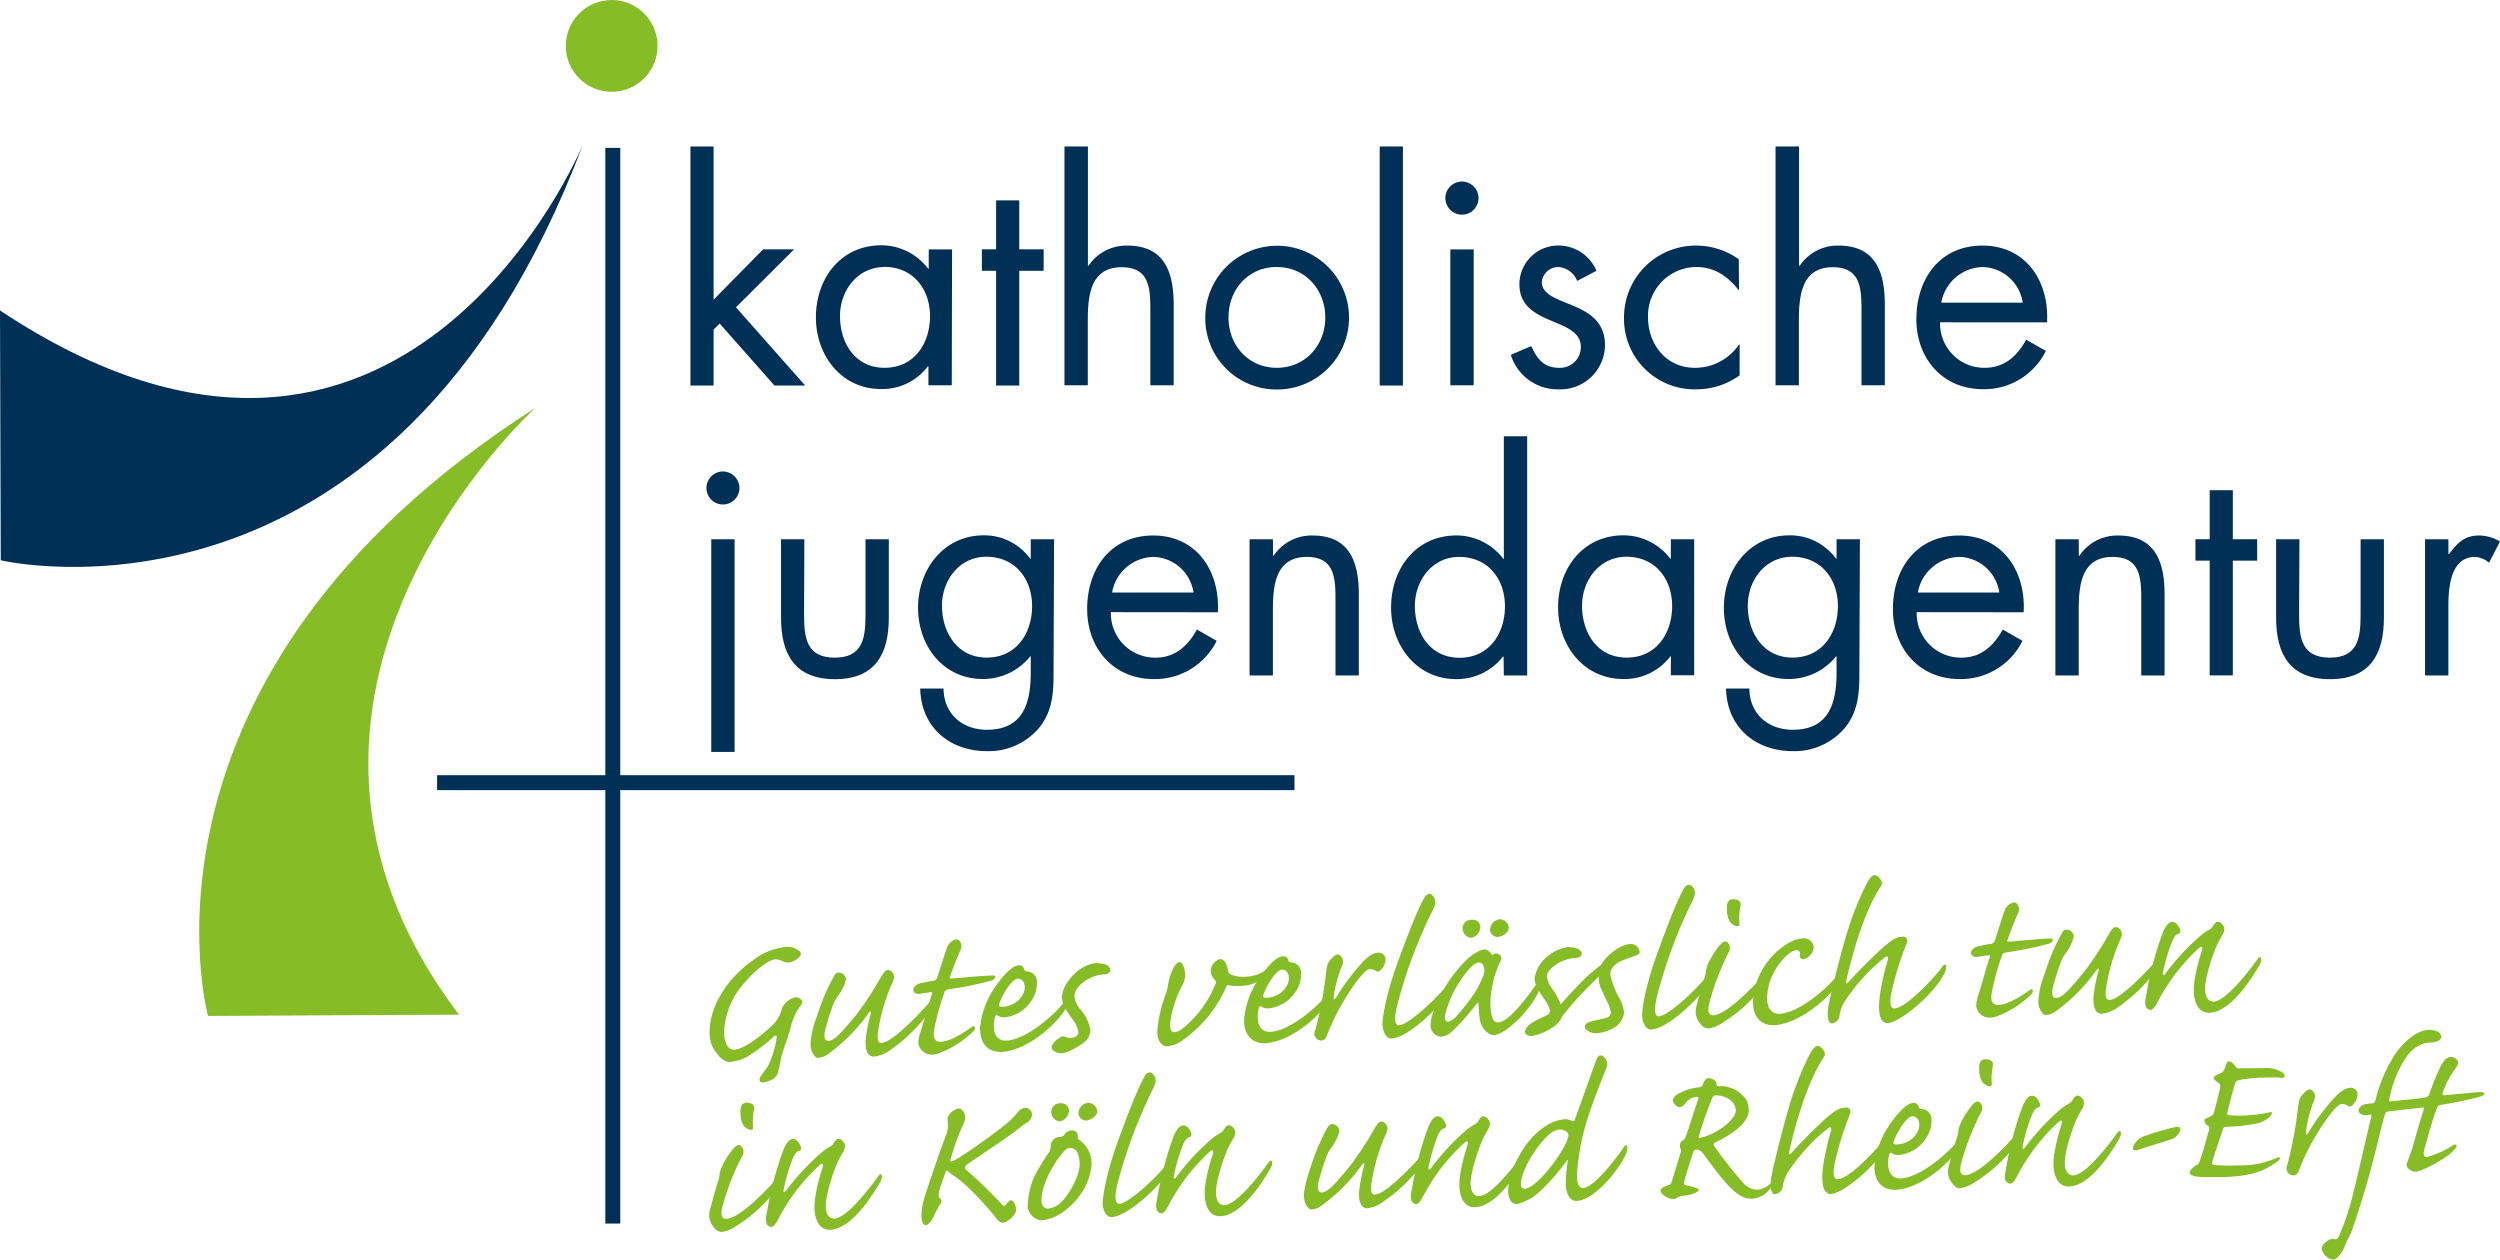<svg id="Ebene_1" data-name="Ebene 1" xmlns="http://www.w3.org/2000/svg" xmlns:xlink="http://www.w3.org/1999/xlink" viewBox="0 0 428.57 215.93"><defs><style>.cls-1{fill:none;}.cls-2{fill:#003056;}.cls-3{clip-path:url(#clip-path);}.cls-4{fill:#86bc25;}</style><clipPath id="clip-path" transform="translate(0 -0.95)"><rect class="cls-1" y="0.95" width="428.57" height="215.94"/></clipPath></defs><polygon class="cls-2" points="122.33 25.11 118.36 25.11 118.36 66.09 122.33 66.09 122.33 56.5 123.37 55.46 132.76 66.09 138.03 66.09 126.16 52.68 136.14 42.74 130.82 42.74 122.33 51.38 122.33 25.11"/><g class="cls-3"><path class="cls-2" d="M163.21,43.7h-4V47h-.11a10.07,10.07,0,0,0-8-4c-7,0-11.23,5.71-11.23,12.37,0,6.46,4.32,12.27,11.18,12.27a9.78,9.78,0,0,0,8-3.88h.11V67h4Zm-11.62,3c4.91,0,7.84,3.77,7.84,8.44S156.75,64,151.64,64,144,59.69,144,55.12c0-4.37,3-8.39,7.61-8.39" transform="translate(0 -0.95)"/></g><polygon class="cls-2" points="174.73 46.42 178.91 46.42 178.91 42.74 174.73 42.74 174.73 34.35 170.76 34.35 170.76 42.74 168.32 42.74 168.32 46.42 170.76 46.42 170.76 66.09 174.73 66.09 174.73 46.42"/><g class="cls-3"><path class="cls-2" d="M182.48,26.06V67h4V56c0-4.18.34-9.24,5.81-9.24,4.62,0,4.91,3.37,4.91,7.15V67h4V53.19c0-5.47-1.49-10.14-7.95-10.14a7.83,7.83,0,0,0-6.66,3.48l-.09-.1V26.06Z" transform="translate(0 -0.95)"/><path class="cls-2" d="M218.89,46.73c4.92,0,8.3,3.92,8.3,8.64S223.81,64,218.89,64s-8.29-3.87-8.29-8.64,3.37-8.64,8.29-8.64m0,21a12.32,12.32,0,1,0-12.27-12.27,12.2,12.2,0,0,0,12.27,12.27" transform="translate(0 -0.95)"/></g><rect class="cls-2" x="236.52" y="25.11" width="3.98" height="40.98"/><g class="cls-3"><path class="cls-2" d="M250.63,32.07a2.84,2.84,0,1,0,2.83,2.84,2.86,2.86,0,0,0-2.83-2.84m2,11.63h-4V67h4Z" transform="translate(0 -0.95)"/><path class="cls-2" d="M273.68,47.37a7.06,7.06,0,0,0-6.21-4.32,6.65,6.65,0,0,0-7,6.61c0,7.35,10.53,5.56,10.53,10.78A3.55,3.55,0,0,1,267.27,64c-2.63,0-3.77-1.54-4.77-3.72L259,61.78a8.38,8.38,0,0,0,8.24,5.91,7.64,7.64,0,0,0,7.9-7.6c0-3.93-2.68-5.56-5.41-6.71s-5.42-1.93-5.42-4.07a2.83,2.83,0,0,1,2.88-2.58,3.73,3.73,0,0,1,3.18,2.38Z" transform="translate(0 -0.95)"/><path class="cls-2" d="M298.07,45.39a12.6,12.6,0,0,0-7.21-2.34A12.31,12.31,0,0,0,278.4,55.37a12.09,12.09,0,0,0,12.41,12.32,12.71,12.71,0,0,0,7.41-2.39V60h-.1a9.08,9.08,0,0,1-7.6,4c-4.87,0-8-4-8-8.64a8.35,8.35,0,0,1,8.25-8.64c3.13,0,5.41,1.59,7.25,3.92h.1Z" transform="translate(0 -0.95)"/><path class="cls-2" d="M304.38,26.06V67h4V56c0-4.18.35-9.24,5.81-9.24,4.62,0,4.92,3.37,4.92,7.15V67h4V53.19c0-5.47-1.49-10.14-7.94-10.14a7.82,7.82,0,0,0-6.66,3.48l-.1-.1V26.06Z" transform="translate(0 -0.95)"/><path class="cls-2" d="M332.79,52.84a7.38,7.38,0,0,1,7.1-6.11,7.13,7.13,0,0,1,6.86,6.11Zm18.13,3.37c.4-7-3.58-13.16-11.08-13.16-7.3,0-11.32,5.71-11.32,12.62,0,6.7,4.47,12,11.42,12a11.79,11.79,0,0,0,10.78-6.56l-3.38-1.93C345.8,62,343.62,64,340.24,64a7.56,7.56,0,0,1-7.65-7.8Z" transform="translate(0 -0.95)"/><path class="cls-2" d="M123.93,81.77a2.86,2.86,0,0,0-2.83,2.83,2.83,2.83,0,0,0,5.66,0,2.86,2.86,0,0,0-2.83-2.83m2,11.62h-4v36.46h4Z" transform="translate(0 -0.95)"/><path class="cls-2" d="M137.89,93.39h-4v13.46c0,6.21,2.34,10.53,9.24,10.53s9.24-4.32,9.24-10.53V93.39h-4v13c0,3.92-.45,7.3-5.27,7.3s-5.26-3.38-5.26-7.3Z" transform="translate(0 -0.95)"/><path class="cls-2" d="M180.7,93.39h-4v3.33h-.1a9.73,9.73,0,0,0-7.95-4c-6.9,0-11.27,5.86-11.27,12.42s4.32,12.21,11.13,12.21a10.36,10.36,0,0,0,8.09-3.87h.1v2.78c0,5.27-1.34,9.79-7.5,9.79-4.27,0-7.4-2.73-7.45-7.06h-4c.15,6.61,5,10.73,11.48,10.73a11.31,11.31,0,0,0,9-4.12c2.38-3.08,2.38-6.31,2.38-10Zm-11.62,3c4.92,0,7.85,3.78,7.85,8.45s-2.68,8.84-7.8,8.84c-5,0-7.65-4.32-7.65-8.89,0-4.38,3-8.4,7.6-8.4" transform="translate(0 -0.95)"/><path class="cls-2" d="M190.64,102.53a7.37,7.37,0,0,1,7.1-6.11,7.13,7.13,0,0,1,6.86,6.11Zm18.13,3.38c.4-7-3.58-13.16-11.08-13.16-7.3,0-11.32,5.71-11.32,12.61,0,6.71,4.47,12,11.42,12a11.79,11.79,0,0,0,10.78-6.55l-3.38-1.94c-1.54,2.78-3.72,4.82-7.1,4.82a7.57,7.57,0,0,1-7.65-7.8Z" transform="translate(0 -0.95)"/><path class="cls-2" d="M218.21,93.39h-4v23.35h4V105.66c0-4.17.34-9.24,5.81-9.24,4.62,0,4.92,3.38,4.92,7.15v13.17h4V102.88c0-5.46-1.49-10.13-7.95-10.13a7.82,7.82,0,0,0-6.65,3.47h-.1Z" transform="translate(0 -0.95)"/><path class="cls-2" d="M257.8,116.74h4v-41h-4v21h-.1a10.11,10.11,0,0,0-8-4c-7,0-11.23,5.71-11.23,12.37,0,6.45,4.32,12.26,11.18,12.26a10,10,0,0,0,8-3.87h.1Zm-7.66-20.32c4.92,0,7.85,3.78,7.85,8.45s-2.68,8.84-7.79,8.84-7.65-4.32-7.65-8.89c0-4.38,3-8.4,7.59-8.4" transform="translate(0 -0.95)"/><path class="cls-2" d="M290.43,93.39h-4v3.33h-.1a10.11,10.11,0,0,0-8-4c-7,0-11.23,5.71-11.23,12.37,0,6.45,4.33,12.26,11.18,12.26a9.83,9.83,0,0,0,8.05-3.87h.1v3.23h4Zm-11.62,3c4.92,0,7.84,3.78,7.84,8.45s-2.68,8.84-7.79,8.84-7.65-4.32-7.65-8.89c0-4.38,3-8.4,7.6-8.4" transform="translate(0 -0.95)"/><path class="cls-2" d="M318.84,93.39h-4v3.33h-.1a9.73,9.73,0,0,0-7.95-4c-6.9,0-11.27,5.86-11.27,12.42s4.32,12.21,11.12,12.21a10.36,10.36,0,0,0,8.1-3.87h.1v2.78c0,5.27-1.34,9.79-7.5,9.79-4.27,0-7.4-2.73-7.45-7.06h-4c.15,6.61,5,10.73,11.48,10.73a11.32,11.32,0,0,0,9-4.12c2.38-3.08,2.38-6.31,2.38-10Zm-11.62,3c4.92,0,7.85,3.78,7.85,8.45s-2.68,8.84-7.8,8.84c-5,0-7.65-4.32-7.65-8.89,0-4.38,3-8.4,7.6-8.4" transform="translate(0 -0.95)"/><path class="cls-2" d="M328.78,102.53a7.37,7.37,0,0,1,7.1-6.11,7.13,7.13,0,0,1,6.86,6.11Zm18.13,3.38c.4-7-3.58-13.16-11.08-13.16-7.3,0-11.33,5.71-11.33,12.61,0,6.71,4.48,12,11.43,12a11.79,11.79,0,0,0,10.78-6.55l-3.38-1.94c-1.54,2.78-3.72,4.82-7.1,4.82a7.57,7.57,0,0,1-7.65-7.8Z" transform="translate(0 -0.95)"/><path class="cls-2" d="M356.35,93.39h-4v23.35h4V105.66c0-4.17.34-9.24,5.81-9.24,4.62,0,4.91,3.38,4.91,7.15v13.17h4V102.88c0-5.46-1.49-10.13-7.95-10.13a7.82,7.82,0,0,0-6.65,3.47h-.1Z" transform="translate(0 -0.95)"/></g><polygon class="cls-2" points="382.77 96.11 386.94 96.11 386.94 92.44 382.77 92.44 382.77 84.04 378.8 84.04 378.8 92.44 376.36 92.44 376.36 96.11 378.8 96.11 378.8 115.78 382.77 115.78 382.77 96.11"/><g class="cls-3"><path class="cls-2" d="M394.19,93.39h-4v13.46c0,6.21,2.34,10.53,9.24,10.53s9.24-4.32,9.24-10.53V93.39h-4v13c0,3.92-.45,7.3-5.27,7.3s-5.27-3.38-5.27-7.3Z" transform="translate(0 -0.95)"/><path class="cls-2" d="M419.72,93.39h-4v23.35h4V105.07c0-3,.21-8.65,4.58-8.65a3.85,3.85,0,0,1,2.38,1l1.89-3.63A7,7,0,0,0,425,92.75c-2.58,0-3.77,1.34-5.16,3.18h-.11Z" transform="translate(0 -0.95)"/></g><rect class="cls-2" x="74.93" y="132.89" width="146.98" height="2.56"/><rect class="cls-2" x="103.77" y="25.35" width="2.56" height="184.4"/><g class="cls-3"><path class="cls-2" d="M.13,97s66.93,15.91,99.81-71.29c0,0-30.67,74.48-99.94,28.46Z" transform="translate(0 -0.95)"/><path class="cls-4" d="M35.66,175.11S19.68,117,91.75,70.89c0,0-54.48,49.34-13.07,104Z" transform="translate(0 -0.95)"/><path class="cls-4" d="M97,8.81a7.86,7.86,0,1,1,7.86,7.87A7.86,7.86,0,0,1,97,8.81" transform="translate(0 -0.95)"/><path class="cls-4" d="M121.65,178.31c-.16-4.4,2.6-9.38,7.65-12.9a11,11,0,0,1,5.59-2.15,3.45,3.45,0,0,1,2.06.66.67.67,0,0,1,.12,1.06,4,4,0,0,1-1.35.86,2,2,0,0,1-1.56-.11,2.67,2.67,0,0,0-1.19-.33c-.89,0-3.17,1.38-5.59,4.31a13.41,13.41,0,0,0-3.26,8.23c.08,2.15.88,3,1.73,2.95,1.39,0,4.09-1.9,6.14-3.8a6,6,0,0,0,1.94-2.84,2.24,2.24,0,0,1,.65-1.24,3,3,0,0,1,1.84-1.09,1.26,1.26,0,0,1,1,.5c.21.24.1.56-.17.9a10.06,10.06,0,0,0-1.74,3.93c-.58,1.94-1.36,4-1.61,5.07-.14.7-.31,1.56-.46,2.17a2.11,2.11,0,0,1-.84,1.38,4.1,4.1,0,0,1-1.9.64c-.53,0-.67-.55-.28-1.09.51-.72.86-1.18,1.21-1.68a15.86,15.86,0,0,0,1.5-4.82c.06-.4-.11-.64-.5-.26a28.33,28.33,0,0,1-4.57,3.46A7.44,7.44,0,0,1,125,183c-.94,0-2.08-1.19-2.69-2.31a5,5,0,0,1-.65-2.34Z" transform="translate(0 -0.95)"/><path class="cls-4" d="M151.19,179.72c1.59-.06,5.72-4.15,8.27-7.09.31-.34.56-.31.61.06a2,2,0,0,1-.52,1.4,28.57,28.57,0,0,1-7.21,7.06,5.78,5.78,0,0,1-2.57.94c-.94,0-1.71-1.08-1.24-3.87a27,27,0,0,1,.74-3.49c.1-.45-.06-.52-.37-.1a29.91,29.91,0,0,1-6.93,7,3.4,3.4,0,0,1-1.73.67c-.57,0-1.25-1-1.3-2.28a14.91,14.91,0,0,1,1.13-4.88,35.56,35.56,0,0,1,2.86-6.78c.23-.46.51-.67.83-.68a1.25,1.25,0,0,1,1.27,1.17,8.16,8.16,0,0,1-1.18,2.57,7.92,7.92,0,0,0-.85,1.33,29.31,29.31,0,0,0-1.32,4c-.63,1.9-.32,2.66.29,2.64,1.06,0,2.31-1.47,4.7-4.32a56.85,56.85,0,0,0,4.29-6.51c.62-1.08.94-1.33,1.26-1.34a1.22,1.22,0,0,1,1,1.51,8.59,8.59,0,0,1-.52,1.32,32.28,32.28,0,0,0-2.11,7.33c-.34,1.88,0,2.4.53,2.38Z" transform="translate(0 -0.95)"/><path class="cls-4" d="M161.33,179.53c1.79-.06,4.33-1.86,5.25-2.51.55-.42.74.18.35.64a16.6,16.6,0,0,1-5.7,3.74,3.69,3.69,0,0,1-1.45.34,2.31,2.31,0,0,1-2.36-2,6.44,6.44,0,0,1,.42-2c.37-1.15,1.56-5.47,1.9-6.29.11-.38.07-.46-.3-.4s-1.42.21-1.82.27a1.14,1.14,0,0,1-.87-.22.68.68,0,0,1,.05-1,1.74,1.74,0,0,1,1.08-.61c.61-.14,1.34-.29,2.11-.4a.8.8,0,0,0,.67-.55c.22-.58,1.35-4.32,1.73-5.23a2.08,2.08,0,0,1,1.54-1.32.67.67,0,0,1,.67.42,1.39,1.39,0,0,1,.05,1.43c-1,2.19-1.65,4.17-1.8,4.54s.1.33.42.31c1.22-.08,4.59-.44,6.87-.52.85,0,.43.72-.26.9a59.56,59.56,0,0,1-7.28,1.48c-.44.1-.56.14-.71.55a42.72,42.72,0,0,0-1.77,6.46c-.2,1.44.19,2,1.17,2Z" transform="translate(0 -0.95)"/><path class="cls-4" d="M171.91,173.54c2-.07,3.78-1.72,3.76-3.35,0-1-.62-1.49-1.15-1.47-1.06,0-2.79,2.87-3.27,4.43-.11.29.1.41.63.39Zm-3.93,4a14.19,14.19,0,0,1,2.29-6.88c.73-1.21,2.91-4.18,4.37-4.23a.83.83,0,0,1,.92.7c0,.13.13.28.46.35a1.76,1.76,0,0,1,1.74,1.9,5.52,5.52,0,0,1-1.22,3.51,6.17,6.17,0,0,1-4.48,2.47A1.77,1.77,0,0,1,171,175c-.17-.12-.29-.12-.4.17a5.31,5.31,0,0,0-.22,1.8c0,1.63.94,2.42,2.12,2.37,3-.1,7.49-3.64,9.75-6.37.24-.25.44-.26.57,0a1.77,1.77,0,0,1-.4,1.32c-2.44,3.51-7.17,6.85-10.79,7-1.59,0-3.49-.73-3.6-3.75Z" transform="translate(0 -0.95)"/><path class="cls-4" d="M188.24,166.12a2.86,2.86,0,0,1,1.43.24,1.12,1.12,0,0,1,.68.87c0,.49-.54.75-1.23.78-2.28.08-5,2.08-4.92,3.71a3.92,3.92,0,0,0,1.1,2.37,7.13,7.13,0,0,1,1.62,3.44,2.79,2.79,0,0,1-.94,2,12.27,12.27,0,0,1-2.68,1.6,4.13,4.13,0,0,1-1.37.38c-.57,0-1.56-.31-1.66-1a1.17,1.17,0,0,1,.38-.79,4.23,4.23,0,0,1,1.19-1,.82.82,0,0,1,.81,0,1.78,1.78,0,0,0,1.27.12c.44-.09,1-.48.94-.93a4.25,4.25,0,0,0-.84-2,22.59,22.59,0,0,1-1.51-2.31,3.91,3.91,0,0,1-.46-1.62c-.05-1.42,1.11-3.17,2.34-4.27a6.6,6.6,0,0,1,3.81-1.73Z" transform="translate(0 -0.95)"/><path class="cls-4" d="M209.15,165.35c.89,0,1.27,1.3,1.37,2a.8.8,0,0,0,.35.6,5.32,5.32,0,0,0,2.54.44,6.51,6.51,0,0,0,3.87-1.32c.51-.38.54.27.15.81a6.76,6.76,0,0,1-4.82,2.09,8.92,8.92,0,0,1-2-.14c-.25-.07-.33.06-.44.39a22,22,0,0,1-7.86,9.35,4.91,4.91,0,0,1-2.34.74c-.56,0-1.69-.68-1.56-2.84a24,24,0,0,1,1.53-6.37,5.41,5.41,0,0,0,.21-.86c.07-.33.1-.58.14-.82.28-1.23,1-3.5,1.95-3.53.57,0,.9,1.27.94,2.25a4.25,4.25,0,0,1-.63,1.93,19.34,19.34,0,0,0-1.81,5.36c-.38,2,.09,2.48.58,2.47a2.94,2.94,0,0,0,1.52-.71,19,19,0,0,0,5.52-7.52.61.61,0,0,0-.1-.73,2.49,2.49,0,0,1-.71-1.65,2.23,2.23,0,0,1,1.6-1.93Z" transform="translate(0 -0.95)"/><path class="cls-4" d="M217.2,172c2-.07,3.77-1.73,3.75-3.36,0-1-.62-1.48-1.15-1.46-1.06,0-2.79,2.87-3.26,4.43-.12.29.09.4.62.39Zm-3.93,4a14.16,14.16,0,0,1,2.28-6.88c.73-1.21,2.91-4.18,4.38-4.23a.84.84,0,0,1,.92.7c0,.13.13.28.46.35a1.76,1.76,0,0,1,1.73,1.9,5.36,5.36,0,0,1-1.22,3.5,6.17,6.17,0,0,1-4.47,2.48,1.82,1.82,0,0,1-1.12-.32c-.16-.12-.28-.12-.4.17a5.86,5.86,0,0,0-.22,1.8c.06,1.63.94,2.41,2.12,2.37,3-.1,7.49-3.64,9.76-6.37.24-.25.44-.26.57,0a1.83,1.83,0,0,1-.4,1.32c-2.45,3.51-7.18,6.85-10.8,7-1.59.05-3.49-.74-3.59-3.75Z" transform="translate(0 -0.95)"/><path class="cls-4" d="M236.28,164.28a1.16,1.16,0,0,1,1.23,1.38,3.14,3.14,0,0,1-.72,1.5c-.31.37-.68.43-.93.23a1.8,1.8,0,0,0-1-.33c-.57,0-1.35.94-2.25,2.07a40.9,40.9,0,0,0-5.17,9.39c-.22.58-.54.79-.91.81a1.18,1.18,0,0,1-1-.54c-.3-.36-.28-.81,0-1.43a68.81,68.81,0,0,0,1.75-9.26c.16-1.43.3-2,.65-2.43s.94-1.09,1.35-1.11c.57,0,1,.79.94,1.28a2.48,2.48,0,0,1-.33,1.07,21.79,21.79,0,0,0-1.26,4.93c-.06.57.11.56.46.06a38.56,38.56,0,0,1,4.31-5.81c1.06-1.14,1.94-1.78,2.79-1.81Z" transform="translate(0 -0.95)"/><path class="cls-4" d="M237,176.4c0-.86.49-4.79,2.83-11.1,2.68-7.35,4.05-10.08,4.52-10.71a.9.9,0,0,1,.64-.39.72.72,0,0,1,.57.23c.76.82.55,1.61,0,2.64a83.23,83.23,0,0,0-6.1,16.47c-.64,2.75-.09,3.18.39,3.17,1.47-.06,6-4.08,8.55-7.27.23-.29.48-.18.49.15a2.6,2.6,0,0,1-.44,1.4c-1.58,2.54-7.09,7.9-9.94,8-.86,0-1.47-1.09-1.52-2.55Z" transform="translate(0 -0.95)"/><path class="cls-4" d="M257.19,158.54a1.64,1.64,0,0,1,1.47,1.37c0,.9-1.08,1.63-2,1.66a1.29,1.29,0,0,1-1.22-1.22,1.82,1.82,0,0,1,1.69-1.81Zm-4.81.09a1.27,1.27,0,0,1,1.39,1.37,2,2,0,0,1-1.61,1.73,1.66,1.66,0,0,1-1.43-1.54,1.46,1.46,0,0,1,1.61-1.56Zm1.07,7.33c-.57,0-1.4.79-2.45,2.17a19,19,0,0,0-3.23,6.63c-.22.78,0,1.38.5,1.37a3.81,3.81,0,0,0,1.62-1.2,36.14,36.14,0,0,0,2.93-3.81,20.19,20.19,0,0,0,1.41-2.78,2.66,2.66,0,0,0,.19-1.51c-.14-.49-.4-.89-.93-.87Zm1.15-2.24c.4,0,.83.46,1.08.78,0,.16.21.2.37.07a.61.61,0,0,1,.77-.07.79.79,0,0,1,.41,1.17,18,18,0,0,0-1.74,7.43c.07,1.83.36,3.17,1.34,3.13,1.7-.06,4.75-3.95,6.45-6.46.31-.37.6-.34.73-.1a2.47,2.47,0,0,1-.28,1.35c-1.36,3-5.53,7.28-7.64,7.36-1,0-2.2-1.19-2.43-2.85-.11-.85-.19-2-.2-2.44,0-.28-.1-.32-.33-.07a40.65,40.65,0,0,1-3.8,4.37,3.93,3.93,0,0,1-2.32,1.3,2,2,0,0,1-1.78-1.93c0-.69.18-2,1.39-4.49a23.14,23.14,0,0,1,4.74-6.72c1.62-1.57,2.75-1.81,3.2-1.83Z" transform="translate(0 -0.95)"/><path class="cls-4" d="M269.05,163.34c1,0,2.08.34,2.11,1.11,0,.49-.54.71-1.24.73-2.11.08-4.78,1.88-4.73,3.14a4.16,4.16,0,0,0,.93,2.17,10.54,10.54,0,0,1,1.43,2.64c.79-.92,2-2.23,3.26-3.54a27.68,27.68,0,0,1,3.36-3,2.37,2.37,0,0,0,.59-.67c.65-1.08,2.95-3.08,4.74-3.14a1.52,1.52,0,0,1,1.59,1.37c0,.29-.31.5-.83.68a17.55,17.55,0,0,0-2,.73c-1.49.58-2.23,1.46-2.2,2.44a13.06,13.06,0,0,0,1.62,4.18,6.28,6.28,0,0,1,.73,2.37,3.47,3.47,0,0,1-1.3,2.29,6.67,6.67,0,0,1-3.3,1.22,2.42,2.42,0,0,1-2-.71.71.71,0,0,1,.17-.94c.39-.42,3.06-.8,3.59-1.06a1,1,0,0,0,.58-.8,6.39,6.39,0,0,0-.77-2.13c-.48-1-.75-1.68-1-2.17a3.93,3.93,0,0,1-.23-1.94,60.18,60.18,0,0,0-6.4,6.94,3.35,3.35,0,0,1-1.09,1.47,9.7,9.7,0,0,1-4.09,1.85c-.57,0-1.27-.32-1.13-.9s.81-1.25,1.73-1.69c.52-.3,1.12-.57,2-1a.84.84,0,0,0,.54-.84,5.22,5.22,0,0,0-.75-1.6,23.31,23.31,0,0,1-1.47-2.27,4.18,4.18,0,0,1-.42-1.57,5.81,5.81,0,0,1,2.23-3.79,6.7,6.7,0,0,1,3.73-1.64Z" transform="translate(0 -0.95)"/><path class="cls-4" d="M281.51,174.84c0-.85.48-4.78,2.83-11.1,2.67-7.34,4-10.08,4.51-10.71a.89.89,0,0,1,.64-.38.73.73,0,0,1,.58.22c.76.83.54,1.61,0,2.65A83.2,83.2,0,0,0,284,172c-.64,2.75-.09,3.18.4,3.16,1.46-.05,6-4.08,8.54-7.26.24-.3.49-.19.5.14a2.74,2.74,0,0,1-.44,1.4c-1.58,2.54-7.1,7.91-10,8-.85,0-1.46-1.09-1.51-2.56Z" transform="translate(0 -0.95)"/><path class="cls-4" d="M297.19,155.11c.78,0,1.36.4,1.18,1.14a11.33,11.33,0,0,0-.18,3c.06.53-.3.62-.84.35a2,2,0,0,1-1.11-1.34,6.25,6.25,0,0,1-.21-1.59c0-1.3.47-1.56,1.12-1.58Zm-4.44,22.11c-.49,0-1.07-.33-1.68-1.37a3.18,3.18,0,0,1-.25-2.43c.22-.87,1-3.7,1.42-4.94a4.79,4.79,0,0,0,.21-.95,4.07,4.07,0,0,1,.29-1.19c.56-1.32,2.18-4,3-4a.61.61,0,0,1,.49.26,1.34,1.34,0,0,1,.1,1.63A43.38,43.38,0,0,0,293,173c-.36,1.52,0,2,.68,2,2.2-.08,6.48-4.43,9-7.28.36-.38.64-.35.66.06a2.2,2.2,0,0,1-.41,1.23,25.49,25.49,0,0,1-8,7.49,5.33,5.33,0,0,1-2.13.77Z" transform="translate(0 -0.95)"/><path class="cls-4" d="M309.08,161.82a1.66,1.66,0,0,1,1.84,1.48,2.21,2.21,0,0,1-1.16,1.84c-.43.26-.76.31-1,.15a.65.65,0,0,1-.19-.77.57.57,0,0,0-.63-.67c-.86,0-2.36,1.39-3.28,2.85a9.64,9.64,0,0,0-1.72,5.64c.06,1.63.94,2.45,2.08,2.41,3-.1,7.41-3.64,9.6-6.16.32-.38.6-.39.73-.11a1.73,1.73,0,0,1-.4,1.28c-2.45,3.47-7.42,6.82-10.84,6.94-1.55.05-3.49-.73-3.6-3.79a12.08,12.08,0,0,1,2.8-7.47c1.6-2,4-3.56,5.7-3.62Z" transform="translate(0 -0.95)"/><path class="cls-4" d="M326.14,161.51c.65,0,1,.41.65,1.32a56,56,0,0,0-2.52,8.16c-.49,2.38,0,2.85.46,2.83,2.08-.07,7-5.38,8.27-7.21.31-.38.64-.35.65,0a2.91,2.91,0,0,1-.4,1.32c-1.68,3.4-7.49,8.33-9.69,8.41-1,0-1.83-1.08-1.24-5.21a45.76,45.76,0,0,1,1.27-5.51c.22-.78-.07-.89-.74-.34a31.92,31.92,0,0,0-6.71,7.49,6.75,6.75,0,0,0-.78,2.1A1.54,1.54,0,0,1,314,176.4c-.61,0-.78-1.28-.62-2.59.09-.94,1.65-7.39,2.89-11.71a53.6,53.6,0,0,1,3.62-9.45c.65-1.29,1.12-1.67,1.45-1.69a1.25,1.25,0,0,1,.92.62,1,1,0,0,1,.09,1.43c-3.1,4.71-5.1,12.8-5.84,16-.1.57.06.69.41.27.9-1.09,4.56-4.76,6.11-6.12,1.18-.94,1.9-1.58,3.12-1.62Z" transform="translate(0 -0.95)"/><path class="cls-4" d="M342.68,173.19c1.79-.06,4.33-1.86,5.25-2.5.55-.43.74.18.35.64a16.6,16.6,0,0,1-5.7,3.74,3.69,3.69,0,0,1-1.45.34,2.31,2.31,0,0,1-2.36-2,6.39,6.39,0,0,1,.42-2c.37-1.15,1.56-5.47,1.9-6.3.11-.37.07-.45-.3-.4s-1.42.22-1.82.27a1.14,1.14,0,0,1-.87-.21.68.68,0,0,1,0-1,1.67,1.67,0,0,1,1.08-.61c.61-.14,1.33-.29,2.1-.4a.8.8,0,0,0,.68-.55c.22-.58,1.35-4.33,1.73-5.24a2.08,2.08,0,0,1,1.54-1.31.67.67,0,0,1,.67.42,1.39,1.39,0,0,1,.05,1.43c-1,2.19-1.65,4.17-1.8,4.54s.09.32.42.31c1.22-.08,4.59-.44,6.87-.52.85,0,.43.71-.26.9a64,64,0,0,1-7.28,1.48c-.44.09-.56.14-.71.55a42.72,42.72,0,0,0-1.77,6.46c-.2,1.43.19,2,1.17,2Z" transform="translate(0 -0.95)"/><path class="cls-4" d="M361.67,172.37c1.59-.06,5.73-4.15,8.27-7.09.32-.34.56-.31.61.06a2,2,0,0,1-.52,1.4,28.59,28.59,0,0,1-7.2,7.06,5.8,5.8,0,0,1-2.58.94c-.94,0-1.71-1.08-1.24-3.87a27,27,0,0,1,.74-3.49c.11-.45-.06-.52-.37-.1a29.72,29.72,0,0,1-6.93,7,3.36,3.36,0,0,1-1.73.67c-.57,0-1.25-1-1.3-2.28a14.78,14.78,0,0,1,1.14-4.88,34.63,34.63,0,0,1,2.86-6.78,1,1,0,0,1,.83-.69,1.25,1.25,0,0,1,1.26,1.18,8.13,8.13,0,0,1-1.17,2.57,7.34,7.34,0,0,0-.85,1.33,28.82,28.82,0,0,0-1.33,4c-.63,1.9-.32,2.66.29,2.64,1.06,0,2.32-1.47,4.7-4.32a58.65,58.65,0,0,0,4.3-6.51c.61-1.08.93-1.33,1.25-1.34a1.22,1.22,0,0,1,1,1.51,7.67,7.67,0,0,1-.52,1.32A32.28,32.28,0,0,0,361.1,170c-.34,1.88,0,2.4.53,2.38Z" transform="translate(0 -0.95)"/><path class="cls-4" d="M372.45,159c.69,0,1.3,1.05,1.32,1.62,0,.29-.15.37-.35.42-.41.1-.68.47-1,1.14a30.88,30.88,0,0,0-1.64,5.55c-.07.41.14.53.41.15a40.74,40.74,0,0,1,5.65-6.18,9.4,9.4,0,0,1,1.83-1.33,1.67,1.67,0,0,0,.75-.76c.23-.33.47-.63.75-.64a1,1,0,0,1,.83.5c.43.44.36.93.1,1.59a17.23,17.23,0,0,0-1.15,2.12,32.7,32.7,0,0,0-1.72,5.47c-.63,3,.22,4.07,1.28,4,1.91-.06,5.54-4.55,7.52-7.31.24-.33.48-.38.57-.14s.07.69-.36,1.36c-3.46,5.9-6.44,8-8.56,8-1.79.06-3.12-2-2.41-5.95a32.6,32.6,0,0,1,1.07-4.31c.22-.7.26-.91.13-1s-.4.06-.88.52a33.57,33.57,0,0,0-6.77,9c-.27.5-.69,1.24-1.14,1.26a1,1,0,0,1-.79-.5,3,3,0,0,1,0-1.79,58.56,58.56,0,0,1,2.91-11.06c.68-1.5,1.16-1.71,1.65-1.73Z" transform="translate(0 -0.95)"/><path class="cls-4" d="M128.08,190c.78,0,1.36.4,1.18,1.14a11.81,11.81,0,0,0-.18,3c.06.53-.3.62-.84.36a2,2,0,0,1-1.1-1.35,5.72,5.72,0,0,1-.22-1.58c0-1.3.47-1.56,1.12-1.59Zm-4.44,22.12c-.49,0-1.07-.33-1.68-1.37a3.15,3.15,0,0,1-.24-2.44c.21-.86,1-3.7,1.41-4.94a4.59,4.59,0,0,0,.21-.94,3.93,3.93,0,0,1,.29-1.19c.56-1.33,2.18-4,3-4a.59.59,0,0,1,.49.27,1.34,1.34,0,0,1,.1,1.63,43.3,43.3,0,0,0-3.4,8.75c-.35,1.52,0,2,.68,2,2.2-.07,6.49-4.42,9-7.28.36-.38.64-.35.66.06a2.23,2.23,0,0,1-.41,1.24,25.6,25.6,0,0,1-8,7.49,5.26,5.26,0,0,1-2.13.76Z" transform="translate(0 -0.95)"/><path class="cls-4" d="M136,196.2c.69,0,1.3,1.06,1.32,1.63,0,.28-.15.37-.35.42-.4.09-.68.47-1,1.13a31.24,31.24,0,0,0-1.64,5.56c-.07.41.14.52.41.15a41.89,41.89,0,0,1,5.65-6.19,10.49,10.49,0,0,1,1.83-1.33,1.62,1.62,0,0,0,.75-.76c.23-.33.47-.62.75-.63a1,1,0,0,1,.83.5c.43.43.36.92.1,1.58a18,18,0,0,0-1.15,2.12,32.81,32.81,0,0,0-1.72,5.48c-.63,3,.22,4.07,1.28,4,1.91-.07,5.54-4.55,7.53-7.31.23-.34.47-.38.56-.14s.07.69-.36,1.35c-3.46,5.91-6.44,8-8.56,8-1.79.07-3.12-2-2.41-5.94a32.82,32.82,0,0,1,1.07-4.32c.22-.7.26-.9.13-1s-.4,0-.88.52a33.4,33.4,0,0,0-6.77,9c-.27.5-.69,1.25-1.14,1.27a1,1,0,0,1-.79-.51,3,3,0,0,1,0-1.79,59,59,0,0,1,2.91-11.06c.68-1.49,1.16-1.71,1.65-1.73Z" transform="translate(0 -0.95)"/><path class="cls-4" d="M175.82,190.86a1.19,1.19,0,0,1,1.1,1.1,1.64,1.64,0,0,1-.85,1.42,10.87,10.87,0,0,0-1.39,1c-2.06,1.66-7.68,5.32-8.83,6.14-.48.34-.5.71-.25.94a83.53,83.53,0,0,1,6.2,6c.25.36.53.19.73-.11s.51-.62.79-.64c.49,0,.85,1,.87,1.6,0,1-1.59,2.22-2.16,2.24s-.78-.22-1.21-.73c-1.87-2.3-4.93-5.74-7.26-7.29a5.06,5.06,0,0,1-1.05-.82c-.17-.19-.33-.11-.44.27-.22.57-.52,1.44-1,2.88-.25.82-.15,1.43.14,1.62s.15.69-.2,1.19a21.73,21.73,0,0,0-1.11,2.12c-.34.7-.85,1.17-1.26,1.18-.57,0-1.12-1.59-.13-4.84.7-2.22,2.88-8.61,3.59-10.39a4.86,4.86,0,0,0,.36-2.62,1.25,1.25,0,0,1,.21-1,2.72,2.72,0,0,1,1.63-1.15c.65,0,1,.69,1.14,1.22a2.59,2.59,0,0,1-.35,1.56A42.94,42.94,0,0,0,163,199.5c-.14.41-.14.53.14.52.78,0,7.06-4.56,9.24-6.31a13.36,13.36,0,0,0,2.08-2.07,1.83,1.83,0,0,1,1.36-.78Z" transform="translate(0 -0.95)"/><path class="cls-4" d="M186.63,190a1.65,1.65,0,0,1,1.47,1.38c0,.89-1.08,1.63-2,1.66a1.32,1.32,0,0,1-1.22-1.22,1.8,1.8,0,0,1,1.69-1.81Zm-4.77.09a1.28,1.28,0,0,1,1.4,1.38,2,2,0,0,1-1.61,1.72,1.65,1.65,0,0,1-1.44-1.53,1.5,1.5,0,0,1,1.61-1.57Zm-3.32,16.74c0,.81.49,1.33,1.1,1.3a3.73,3.73,0,0,0,2.52-1.35c1.3-1.35,3-4.46,2.92-6.37-.05-1.18-.3-2.72-1.69-2.67-.53,0-1,.52-1.7,1.44-1.25,1.55-3.24,5.17-3.15,7.61Zm-2.34.69a13.4,13.4,0,0,1,1-4.64,36.7,36.7,0,0,1,2.46-4.16,2.17,2.17,0,0,0,.45-1.24,1.59,1.59,0,0,1,.52-1.2,1.25,1.25,0,0,1,1-.4,1.12,1.12,0,0,0,.88-.48,1.4,1.4,0,0,1,1.16-.65.93.93,0,0,1,1.09,1c0,.21,0,.45.23.6a4.94,4.94,0,0,1,2.14,4.17,10.4,10.4,0,0,1-2,5.32c-2.09,2.89-4.78,4.24-6.69,4.31a2.7,2.7,0,0,1-2.29-2.57Z" transform="translate(0 -0.95)"/><path class="cls-4" d="M189.06,207c0-.85.48-4.78,2.83-11.1,2.67-7.34,4.05-10.08,4.51-10.71a.94.94,0,0,1,.64-.39.78.78,0,0,1,.58.23c.76.83.54,1.61,0,2.65a83.4,83.4,0,0,0-6.11,16.46c-.63,2.76-.09,3.19.4,3.17,1.46-.05,6-4.08,8.54-7.27.24-.29.49-.18.5.15a2.67,2.67,0,0,1-.44,1.4c-1.58,2.54-7.1,7.91-10,8-.85,0-1.46-1.09-1.51-2.56Z" transform="translate(0 -0.95)"/><path class="cls-4" d="M202.9,193.87c.69,0,1.3,1,1.32,1.62,0,.29-.15.37-.36.42-.4.1-.67.47-1,1.14a30.88,30.88,0,0,0-1.64,5.55c-.06.41.14.53.42.15a40.23,40.23,0,0,1,5.65-6.18,9.08,9.08,0,0,1,1.83-1.33,1.65,1.65,0,0,0,.74-.76c.24-.33.47-.63.75-.64a1.08,1.08,0,0,1,.84.5c.42.44.35.93.09,1.59a18.69,18.69,0,0,0-1.15,2.12,33.46,33.46,0,0,0-1.72,5.48c-.63,3,.22,4.06,1.28,4,1.92-.06,5.55-4.55,7.53-7.31.23-.33.47-.38.56-.14s.07.69-.36,1.36c-3.46,5.9-6.44,8-8.56,8-1.79.06-3.12-2-2.4-5.95a29.7,29.7,0,0,1,1.07-4.31c.22-.7.25-.91.13-1s-.41.06-.88.52a33.65,33.65,0,0,0-6.78,9c-.27.5-.69,1.25-1.14,1.26a1,1,0,0,1-.79-.5,3,3,0,0,1,0-1.79,58.8,58.8,0,0,1,2.91-11.06c.68-1.49,1.17-1.71,1.66-1.73Z" transform="translate(0 -0.95)"/><path class="cls-4" d="M235.78,205.72c1.59-.06,5.72-4.16,8.27-7.1.31-.33.56-.3.61.06a2,2,0,0,1-.52,1.41,28.45,28.45,0,0,1-7.21,7,5.73,5.73,0,0,1-2.58,1c-.93,0-1.7-1.08-1.23-3.87a27.3,27.3,0,0,1,.73-3.49c.11-.45-.06-.53-.37-.11a29.78,29.78,0,0,1-6.92,7,3.4,3.4,0,0,1-1.73.67c-.57,0-1.26-1-1.3-2.28,0-.61.09-1.88,1.13-4.89a35.86,35.86,0,0,1,2.86-6.78c.23-.45.51-.67.83-.68a1.25,1.25,0,0,1,1.26,1.18,8.13,8.13,0,0,1-1.17,2.57,7.19,7.19,0,0,0-.85,1.33,29.78,29.78,0,0,0-1.33,4c-.62,1.89-.31,2.65.3,2.63,1.06,0,2.31-1.46,4.7-4.32a56,56,0,0,0,4.29-6.5c.61-1.08.93-1.34,1.26-1.35a1.22,1.22,0,0,1,1,1.51,7.57,7.57,0,0,1-.53,1.33,32.15,32.15,0,0,0-2.1,7.32c-.35,1.89,0,2.4.53,2.39Z" transform="translate(0 -0.95)"/><path class="cls-4" d="M246.56,192.34c.69,0,1.29,1.06,1.32,1.63,0,.28-.15.37-.36.42-.4.09-.67.47-1,1.13a31.24,31.24,0,0,0-1.64,5.56c-.06.41.14.52.42.15a40.82,40.82,0,0,1,5.65-6.19,9.2,9.2,0,0,1,1.82-1.32,1.67,1.67,0,0,0,.75-.76c.23-.34.47-.63.75-.64a1.05,1.05,0,0,1,.84.5c.42.43.35.92.09,1.58a19.6,19.6,0,0,0-1.15,2.12,34.07,34.07,0,0,0-1.72,5.48c-.63,3,.22,4.07,1.28,4,1.91-.07,5.55-4.55,7.53-7.31.23-.33.47-.38.56-.14s.07.69-.36,1.35c-3.46,5.91-6.44,8-8.56,8-1.79.07-3.12-2-2.4-5.94a30.24,30.24,0,0,1,1.07-4.32c.22-.7.25-.9.13-1s-.41.05-.88.52a33.64,33.64,0,0,0-6.78,8.95c-.27.5-.69,1.25-1.14,1.27-.28,0-.53-.19-.79-.5a3,3,0,0,1,0-1.8,59,59,0,0,1,2.91-11.06c.68-1.49,1.17-1.71,1.66-1.73Z" transform="translate(0 -0.95)"/><path class="cls-4" d="M267.29,194.59c-1.26,0-3.11,2-4.58,4.32-1.62,2.62-2,4.27-2,5,0,.57.31.84.68.83.61,0,1.81-.76,3.26-2.36,1.73-1.89,3.82-5,4.13-6.37.15-.46.1-.74-.11-.94a1.68,1.68,0,0,0-1.36-.48Zm.79-1.78a2.8,2.8,0,0,1,1.36.28c.33.11.41.11.52-.18,1.64-4.46,3.23-9.12,3.71-10.27.23-.62.43-.75.71-.76s.5.1.84.58a1.53,1.53,0,0,1,.13,1.62c-.37,1-1.8,4.35-3.05,8.18a38.93,38.93,0,0,0-1.94,9.8c-.1,1.76.33,2.56,1,2.54,2-.08,5.92-5.39,7-7,.27-.42.6-.43.61,0a3,3,0,0,1-.32,1.39c-1.36,2.82-5.43,7.73-8.36,7.83-1.34.05-1.93-1.6-1.87-3.27a27.65,27.65,0,0,1,.33-3.52c.11-.37-.05-.28-.24,0a35.64,35.64,0,0,1-4.63,5.25,9.33,9.33,0,0,1-3.8,2.09c-.65,0-1.48-.4-1.54-2.19-.07-2,1.34-6,3.73-8.8,2.11-2.44,4.28-3.45,5.78-3.51Z" transform="translate(0 -0.95)"/><path class="cls-4" d="M297.56,191.29c-.05-1.62-1.84-2.58-3.43-2.56-.36,0-.48.13-.63.51-.49,1.07-1.86,5-2.23,6.27-.07.24-.14.53.11.52a10.33,10.33,0,0,0,3-1.2c1.72-1,3.21-2.52,3.18-3.49Zm2.24-.24c.09,2.61-3.51,4.65-5.59,5.66-.48.22-.52.42-.3.78a75.11,75.11,0,0,0,4.95,6.27,3.25,3.25,0,0,0,2.52,1.13,3.91,3.91,0,0,0,2-.93c.39-.42.52-.05.26.48a4.18,4.18,0,0,1-3.27,2c-1.51.06-2.84-.75-4.92-3.21-1.15-1.26-3.46-4.6-3.8-4.87a1.15,1.15,0,0,0-.91-.34c-.24,0-.4.18-.51.59-.52,1.48-1.18,3.59-1.53,5-.07.37,0,.49.42.56a8.3,8.3,0,0,1,1.93.54c.26.2.22.36-.22.62a5.67,5.67,0,0,1-2.38.61,2.46,2.46,0,0,0-.77.23,1.35,1.35,0,0,1-.84.32,2.77,2.77,0,0,1-2-1c-.22-.36-.23-.65.05-.86a3.6,3.6,0,0,1,1.17-.53c.32-.05.39-.22.54-.63.62-2.06,1.1-3.54,1.5-4.94a1.16,1.16,0,0,0,0-.65,1.29,1.29,0,0,1-.07-.9,1,1,0,0,1,.51-.58c.2-.09.31-.26.46-.67.49-1.28.77-2.35,2.1-6.31.11-.37.07-.45-.22-.44a2.59,2.59,0,0,0-1.88,1,2.14,2.14,0,0,1-.79.73.8.8,0,0,1-.82-.18,1.77,1.77,0,0,1-.55-.67c-.18-.4.09-.86.53-1.2a9,9,0,0,1,3.9-1.32.7.7,0,0,0,.68-.56c.22-.61.49-1,.94-1a1.78,1.78,0,0,1,1,.33,1.05,1.05,0,0,1,.4.89c0,.08,0,.16.29.15a5.43,5.43,0,0,1,4.76,2.28,3.59,3.59,0,0,1,.43,1.65Z" transform="translate(0 -0.95)"/><path class="cls-4" d="M316.41,190.8c.65,0,1,.41.66,1.32a54.61,54.61,0,0,0-2.53,8.16c-.49,2.38,0,2.85.47,2.83,2.07-.07,7-5.38,8.26-7.21.31-.38.64-.35.65,0a2.91,2.91,0,0,1-.4,1.32c-1.67,3.4-7.49,8.33-9.69,8.41-1,0-1.83-1.08-1.24-5.21a47.78,47.78,0,0,1,1.27-5.51c.22-.78-.07-.89-.74-.34a31.92,31.92,0,0,0-6.71,7.49,7.32,7.32,0,0,0-.78,2.1,1.54,1.54,0,0,1-1.41,1.52c-.61,0-.78-1.28-.62-2.59.09-.94,1.65-7.39,2.89-11.71a55.24,55.24,0,0,1,3.62-9.46c.65-1.28,1.12-1.66,1.45-1.68a1.23,1.23,0,0,1,.92.62,1,1,0,0,1,.09,1.43c-3.1,4.71-5.1,12.8-5.84,16-.1.57.06.69.42.27.9-1.09,4.56-4.77,6.1-6.12,1.19-.94,1.9-1.58,3.12-1.62Z" transform="translate(0 -0.95)"/><path class="cls-4" d="M325.27,197.13c2-.07,3.77-1.72,3.75-3.35,0-1-.62-1.48-1.15-1.47-1.06,0-2.79,2.87-3.27,4.44-.11.29.1.4.63.38Zm-3.94,4a14.19,14.19,0,0,1,2.29-6.88c.73-1.21,2.91-4.18,4.37-4.23a.82.82,0,0,1,.92.7c0,.12.14.28.46.35a1.76,1.76,0,0,1,1.74,1.9,5.42,5.42,0,0,1-1.22,3.5,6.19,6.19,0,0,1-4.48,2.48,1.71,1.71,0,0,1-1.11-.33c-.17-.12-.29-.11-.4.18a5.27,5.27,0,0,0-.22,1.8c.05,1.63.94,2.41,2.12,2.37,3-.11,7.49-3.64,9.76-6.37.23-.25.44-.26.57,0a1.88,1.88,0,0,1-.4,1.32c-2.45,3.5-7.18,6.85-10.8,7-1.59.06-3.49-.73-3.6-3.74Z" transform="translate(0 -0.95)"/><path class="cls-4" d="M340.44,182.55c.78,0,1.36.4,1.18,1.14a11.33,11.33,0,0,0-.18,3c.06.52-.3.62-.84.35a2,2,0,0,1-1.11-1.34,6.32,6.32,0,0,1-.21-1.59c0-1.3.47-1.56,1.12-1.58ZM336,204.66c-.49,0-1.07-.33-1.68-1.37a3.18,3.18,0,0,1-.25-2.43c.22-.87,1-3.71,1.42-4.94a4.79,4.79,0,0,0,.21-.95,4.07,4.07,0,0,1,.29-1.19c.56-1.32,2.18-4,3-4a.6.6,0,0,1,.5.26,1.35,1.35,0,0,1,.1,1.63,43.3,43.3,0,0,0-3.4,8.75c-.36,1.53,0,2,.68,2,2.2-.08,6.48-4.42,9-7.28.36-.38.64-.35.66,0a2.21,2.21,0,0,1-.41,1.24,25.59,25.59,0,0,1-8,7.49,5.33,5.33,0,0,1-2.13.77Z" transform="translate(0 -0.95)"/><path class="cls-4" d="M348.4,188.79c.69,0,1.3,1.05,1.32,1.62,0,.29-.15.37-.35.42-.41.1-.68.47-1,1.14a30.88,30.88,0,0,0-1.64,5.55c-.07.41.14.53.41.15a40.74,40.74,0,0,1,5.65-6.18,9.4,9.4,0,0,1,1.83-1.33,1.67,1.67,0,0,0,.75-.76c.23-.33.46-.63.75-.64a1.06,1.06,0,0,1,.83.5c.42.44.36.93.1,1.59a17.23,17.23,0,0,0-1.15,2.12,31.8,31.8,0,0,0-1.72,5.47c-.63,3,.22,4.07,1.28,4,1.91-.06,5.54-4.55,7.52-7.31.24-.33.48-.38.57-.14s.06.69-.36,1.36c-3.46,5.9-6.45,8-8.56,8-1.79.06-3.13-2-2.41-5.95a31.08,31.08,0,0,1,1.07-4.31c.22-.7.26-.91.13-1s-.4.06-.88.52a33.57,33.57,0,0,0-6.77,9c-.27.5-.69,1.24-1.14,1.26a1,1,0,0,1-.79-.5c-.22-.24-.16-1.1,0-1.79a58.8,58.8,0,0,1,2.91-11.06c.68-1.5,1.16-1.72,1.65-1.73Z" transform="translate(0 -0.95)"/><path class="cls-4" d="M373.78,194.5a2.32,2.32,0,0,1-1.73,1.81c-1.81.59-4,1.24-5.64,1.79-.33.09-.57.06-.7-.1s-.06-.53.17-.9a3.48,3.48,0,0,1,2.19-1.54,36,36,0,0,1,5.16-1.45c.29,0,.54.11.55.35Z" transform="translate(0 -0.95)"/><path class="cls-4" d="M388,184.06a5.21,5.21,0,0,1,3.28.74c.42.35.47.68.31.81s-.52.14-1,.07c-.65-.06-1.63,0-3,0a33,33,0,0,0-3.49.37c-.77.11-.89.32-1.11,1.14s-1,3.7-1.14,4.4c-.11.37-.07.49.26.52a16.94,16.94,0,0,0,3.54,0,19.57,19.57,0,0,0,3.49-.49c.57-.14.38.35-.13.86a4.72,4.72,0,0,1-2.29,1.1,32.42,32.42,0,0,1-5.07.54c-.41,0-.48.14-.59.47-.63,1.9-1.3,3.79-1.81,5.48-.11.37-.06.53.39.6a36.63,36.63,0,0,0,4.16.06,15.28,15.28,0,0,0,6.51-1.29c.6-.27.74.14.18.56-2.58,1.89-4.72,2.53-9.11,2.73-1.26,0-2.36,0-3.5,0-1.35,0-2.5-.24-2.51-.73s.93-1.25,1.25-1.35c.12,0,.24-.13.39-.46.45-1.12,1-3.13,1.68-5.52.11-.41.07-.57-.22-.76a1.1,1.1,0,0,1-.56-.76c-.05-.2.07-.41.43-.54,1-.44,1.08-.57,1.22-1.06s.37-1.28,1-4c.14-.62.05-.74-.28-1-.8-.54-.93-.82-.65-1.08a3.78,3.78,0,0,1,1.12-.57c.4-.21.55-.46.85-1.41.14-.5.38-.63.63-.59s.66.38,1,.9c.21.28.33.31.86.29Z" transform="translate(0 -0.95)"/><path class="cls-4" d="M402.9,187.41a1.16,1.16,0,0,1,1.23,1.39,3.2,3.2,0,0,1-.72,1.49c-.31.37-.68.43-.93.23a1.8,1.8,0,0,0-1-.33c-.57,0-1.35.94-2.25,2.08a40.62,40.62,0,0,0-5.17,9.38c-.22.58-.54.8-.91.81a1.18,1.18,0,0,1-.95-.54c-.3-.35-.28-.8-.05-1.42a69.25,69.25,0,0,0,1.75-9.27c.15-1.43.3-2,.65-2.43s.94-1.09,1.35-1.1c.56,0,1,.78.94,1.27a2.44,2.44,0,0,1-.33,1.07A22.06,22.06,0,0,0,395.3,195c-.06.57.1.57.45.07a38.22,38.22,0,0,1,4.32-5.82c1.06-1.14,1.94-1.78,2.79-1.81Z" transform="translate(0 -0.95)"/><path class="cls-4" d="M424.44,188.21c1-.12,1.43,0,1.43.23s-.19.29-.75.52a62.13,62.13,0,0,1-6.55,1.37c-.53.1-.65.18-.76.47-.65,1.41-1.91,6.1-2.16,7s-.23,1.52.34,1.5a14.38,14.38,0,0,0,4.25-1.86c.48-.38.84-.35.89-.11s-.1.41-.5.83c-1.33,1.47-5.49,3.61-6.47,3.65a1.79,1.79,0,0,1-1.24-.49.88.88,0,0,1-.2-1.21c.18-.58.52-1.28.92-2.68s1-3.62,1.82-6.18c.11-.37.07-.49-.22-.44l-5.56.64c-.56.06-.72.15-.87.65-.29,1-.61,2.22-.83,3.12A165.35,165.35,0,0,1,403.15,212c-.41,1-.69,1.33-.88,1.78a9.78,9.78,0,0,1-.83,1.83c-.62.95-1.14,1.26-1.5,1.27A2.39,2.39,0,0,1,398,215c0-.41.33-.87,1-1.34a1.37,1.37,0,0,1,1.21-.28c.33.07.57-.11.76-.52a43,43,0,0,0,2.47-7.5c1.35-5.42,2.55-11,3-12.69.15-.54.1-.7-.14-.65a3.39,3.39,0,0,1-.89.11,1.44,1.44,0,0,1-.91-.37.69.69,0,0,1,.08-1,1.65,1.65,0,0,1,1.17-.57,7.37,7.37,0,0,1,.89-.08c.32,0,.44-.13.59-.59a25.59,25.59,0,0,1,3-7.27,12.11,12.11,0,0,1,3.46-3.75,5.08,5.08,0,0,1,2.61-1,3,3,0,0,1,1.64.35,1.05,1.05,0,0,1,.56.88c0,.41-.66.88-1.51.91-1.92.07-3.28.72-4.71,2.85a19.54,19.54,0,0,0-2.66,6.78c-.14.49-.06.53.3.47,1.87-.18,5.12-.5,5.81-.65a.79.79,0,0,0,.71-.51,38,38,0,0,1,2-4.92c.5-1,1.09-1.5,1.74-1.53a1.48,1.48,0,0,1,1.12.66c.22.28,0,.81-.28,1.23a15.82,15.82,0,0,0-2.22,4.07c-.19.49-.1.65.39.6Z" transform="translate(0 -0.95)"/></g></svg>